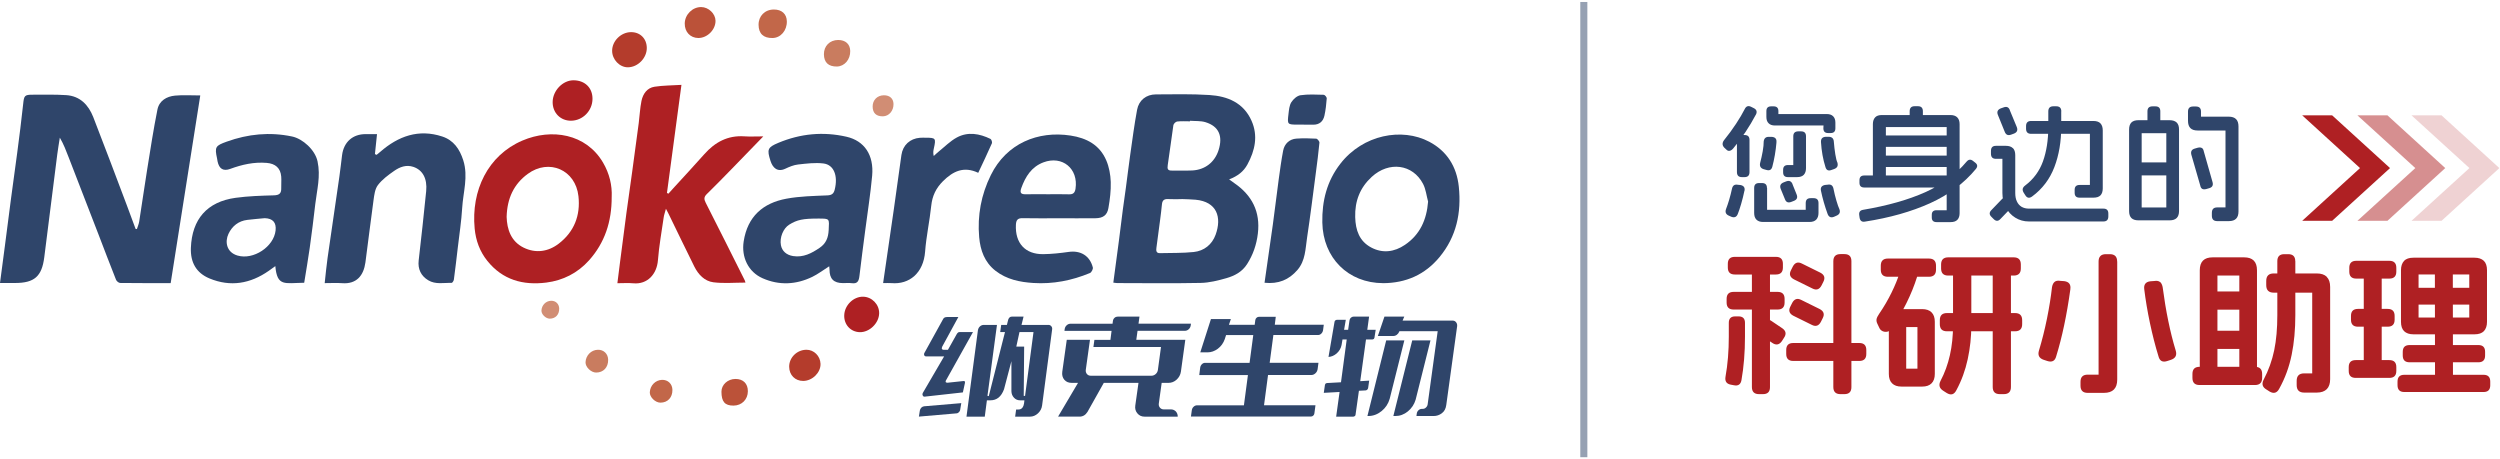<svg width="354" height="65" viewBox="0 0 354 65" fill="none" xmlns="http://www.w3.org/2000/svg">
<path d="M224.27 0.28V64.74" stroke="#96A1B3" stroke-miterlimit="10"/>
<path d="M248.63 16.23C247.73 17.93 246.67 19.53 245.44 21C245.28 21.19 245.12 21.31 244.94 21.35C244.76 21.39 244.6 21.34 244.45 21.18L244.14 20.89C244 20.73 243.92 20.57 243.92 20.39C243.92 20.22 243.98 20.03 244.13 19.84C244.75 19.07 245.32 18.3 245.83 17.52C246.34 16.74 246.75 16.05 247.05 15.45C247.25 15.03 247.56 14.92 247.97 15.13L248.33 15.31C248.74 15.51 248.84 15.82 248.64 16.23H248.63ZM247.01 27.02C246.88 27.66 246.72 28.28 246.54 28.9C246.36 29.52 246.2 29.98 246.07 30.3C245.9 30.73 245.6 30.86 245.17 30.7L244.81 30.54C244.39 30.36 244.25 30.05 244.4 29.62C244.72 28.79 245.01 27.83 245.25 26.72C245.35 26.26 245.62 26.08 246.06 26.16L246.46 26.2C246.93 26.3 247.11 26.57 247.02 27.03L247.01 27.02ZM247.73 19.82V24.36C247.73 24.84 247.5 25.08 247.03 25.08H246.65C246.18 25.08 245.95 24.84 245.95 24.36V19.82C245.95 19.35 246.18 19.12 246.65 19.12H247.03C247.5 19.12 247.73 19.35 247.73 19.82ZM250.22 26.61V29.71H255.69V28.76C255.69 28.29 255.92 28.06 256.39 28.06H256.8C257.27 28.06 257.5 28.29 257.5 28.76V30.15C257.5 30.56 257.39 30.87 257.18 31.1C256.96 31.32 256.65 31.43 256.24 31.43H249.65C249.24 31.43 248.93 31.32 248.71 31.1C248.49 30.88 248.39 30.56 248.39 30.15V26.62C248.39 26.15 248.62 25.92 249.09 25.92H249.5C249.97 25.92 250.2 26.15 250.2 26.62L250.22 26.61ZM251.55 20.15C251.44 21.41 251.24 22.56 250.96 23.61C250.84 24.05 250.56 24.2 250.11 24.06L249.71 23.95C249.29 23.81 249.13 23.51 249.24 23.05C249.38 22.53 249.5 21.99 249.6 21.43C249.7 20.87 249.74 20.4 249.74 20.03C249.8 19.56 250.06 19.35 250.53 19.38H250.91C251.39 19.43 251.6 19.69 251.54 20.15H251.55ZM251.82 15.74V16.15H258.68C259.06 16.15 259.36 16.25 259.57 16.46C259.78 16.67 259.89 16.96 259.89 17.36V18.17C259.89 18.61 259.67 18.84 259.22 18.84H258.86C258.42 18.84 258.19 18.62 258.19 18.17L258.21 17.77H251.33C250.95 17.77 250.65 17.67 250.44 17.46C250.23 17.26 250.12 16.96 250.12 16.56V15.73C250.12 15.29 250.34 15.06 250.79 15.06H251.15C251.59 15.06 251.82 15.28 251.82 15.73V15.74ZM253.82 26.09L254.4 27.53C254.58 27.97 254.45 28.28 254 28.45L253.64 28.59C253.2 28.76 252.89 28.63 252.74 28.19L252.15 26.75C251.98 26.32 252.11 26.01 252.55 25.83L252.91 25.69C253.35 25.52 253.66 25.65 253.83 26.09H253.82ZM255.73 19.3V23.8C255.73 24.21 255.63 24.52 255.42 24.75C255.21 24.97 254.89 25.08 254.47 25.08H253.17C252.71 25.08 252.49 24.85 252.49 24.4V24.04C252.49 23.6 252.72 23.37 253.17 23.37H253.93V19.3C253.93 18.83 254.17 18.6 254.65 18.6H255.03C255.5 18.6 255.73 18.83 255.73 19.3ZM259.62 26.72C259.74 27.32 259.88 27.89 260.04 28.43C260.2 28.97 260.34 29.37 260.46 29.62C260.62 30.05 260.48 30.36 260.05 30.54L259.69 30.7C259.26 30.87 258.96 30.74 258.79 30.3C258.38 29.17 258.07 28.08 257.85 27.02C257.75 26.56 257.94 26.29 258.41 26.19L258.81 26.15C259.25 26.07 259.52 26.25 259.62 26.71V26.72ZM259.67 20.06C259.72 20.7 259.79 21.29 259.88 21.85C259.97 22.41 260.07 22.8 260.18 23.03C260.24 23.26 260.23 23.44 260.16 23.59C260.09 23.73 259.94 23.85 259.73 23.93L259.33 24.07C258.89 24.24 258.6 24.09 258.48 23.64C258.14 22.57 257.93 21.4 257.85 20.11C257.83 19.64 258.05 19.4 258.52 19.37H258.9C259.38 19.36 259.64 19.59 259.67 20.05V20.06Z" fill="#2F456A"/>
<path d="M279.37 22.78L279.69 23.03C280.03 23.29 280.06 23.59 279.78 23.93C278.09 25.97 275.92 27.59 273.29 28.78C270.65 29.97 267.58 30.84 264.08 31.38C263.65 31.46 263.4 31.28 263.32 30.84L263.27 30.48C263.2 30.04 263.38 29.78 263.81 29.71C267.29 29.12 270.22 28.29 272.61 27.22C274.99 26.15 276.94 24.71 278.45 22.91C278.74 22.56 279.04 22.52 279.37 22.78ZM276.56 25.52V25.88C276.56 26.32 276.34 26.55 275.89 26.55H263.97C263.53 26.55 263.3 26.33 263.3 25.88V25.52C263.3 25.08 263.52 24.85 263.97 24.85H275.89C276.33 24.85 276.56 25.07 276.56 25.52ZM277.15 16.63C277.37 16.85 277.48 17.16 277.48 17.58V30.19C277.48 30.6 277.37 30.91 277.16 31.13C276.94 31.35 276.63 31.45 276.21 31.45H274.21C273.77 31.45 273.54 31.23 273.54 30.8V30.42C273.54 29.99 273.76 29.77 274.21 29.77H275.65V17.99H267.04V25.01C267.04 25.48 266.8 25.71 266.32 25.71H265.92C265.44 25.71 265.2 25.48 265.2 25.01V17.57C265.2 17.16 265.31 16.85 265.52 16.62C265.73 16.39 266.05 16.29 266.47 16.29H276.19C276.6 16.29 276.91 16.4 277.14 16.61L277.15 16.63ZM276.53 19.83V20.17C276.53 20.59 276.31 20.8 275.88 20.8H266.8C266.37 20.8 266.15 20.59 266.15 20.17V19.83C266.15 19.4 266.37 19.18 266.8 19.18H275.88C276.31 19.18 276.53 19.4 276.53 19.83ZM276.53 22.68V23.02C276.53 23.44 276.31 23.65 275.88 23.65H266.8C266.37 23.65 266.15 23.44 266.15 23.02V22.68C266.15 22.25 266.37 22.03 266.8 22.03H275.88C276.31 22.03 276.53 22.25 276.53 22.68ZM272.28 15.76V16.43C272.28 16.91 272.05 17.15 271.58 17.15H271.11C270.64 17.15 270.41 16.91 270.41 16.43V15.76C270.41 15.28 270.64 15.04 271.11 15.04H271.58C272.05 15.04 272.28 15.28 272.28 15.76Z" fill="#2F456A"/>
<path d="M284.77 29.44L283.26 31.01C282.95 31.35 282.62 31.35 282.29 31.01L282 30.72C281.66 30.4 281.66 30.07 281.98 29.75L283.49 28.18C283.81 27.84 284.14 27.84 284.46 28.16L284.75 28.45C285.1 28.79 285.1 29.12 284.77 29.44ZM285.03 20.97C285.25 21.19 285.36 21.53 285.36 21.97V27.32C285.36 27.79 285.43 28.19 285.59 28.52C285.74 28.85 285.96 29.1 286.25 29.28C286.54 29.45 286.89 29.54 287.29 29.54H297.84C298.31 29.54 298.54 29.77 298.54 30.24V30.64C298.54 31.12 298.31 31.36 297.84 31.36H287.29C286.58 31.36 285.94 31.18 285.36 30.82C284.78 30.46 284.34 29.97 284.02 29.36C283.7 28.75 283.54 28.07 283.54 27.33V22.49H282.62C282.15 22.49 281.92 22.25 281.92 21.77V21.37C281.92 20.89 282.15 20.65 282.62 20.65H284.04C284.47 20.65 284.8 20.76 285.02 20.98L285.03 20.97ZM284.59 15.61L285.58 18C285.75 18.44 285.61 18.75 285.17 18.92L284.79 19.06C284.34 19.23 284.04 19.1 283.87 18.66L282.9 16.27C282.73 15.84 282.86 15.53 283.3 15.35L283.7 15.21C284.14 15.04 284.44 15.17 284.6 15.61H284.59ZM291.87 15.77V17.97C291.87 20.06 291.55 21.96 290.9 23.66C290.25 25.36 289.2 26.75 287.75 27.82C287.35 28.11 287.03 28.05 286.78 27.64L286.55 27.28C286.43 27.08 286.39 26.89 286.42 26.73C286.46 26.57 286.57 26.41 286.76 26.27C287.94 25.38 288.78 24.24 289.28 22.86C289.78 21.47 290.04 19.84 290.04 17.97V15.77C290.04 15.29 290.28 15.05 290.76 15.05H291.16C291.64 15.05 291.88 15.29 291.88 15.77H291.87ZM297.42 17.47C297.64 17.69 297.75 18.03 297.75 18.47V26.68C297.75 27.11 297.64 27.44 297.43 27.66C297.21 27.88 296.88 27.99 296.42 27.99H294.47C294 27.99 293.77 27.76 293.77 27.29V26.89C293.77 26.42 294 26.19 294.47 26.19H295.93V18.95H287.61C287.13 18.95 286.89 18.71 286.89 18.23V17.85C286.89 17.37 287.13 17.13 287.61 17.13H296.42C296.86 17.13 297.2 17.24 297.42 17.46V17.47Z" fill="#2F456A"/>
<path d="M301.8 17.35C302.02 17.13 302.35 17.02 302.79 17.02H307.22C307.65 17.02 307.98 17.13 308.21 17.34C308.44 17.56 308.55 17.89 308.55 18.33V29.89C308.55 30.32 308.44 30.65 308.22 30.87C308 31.09 307.66 31.2 307.22 31.2H302.79C302.36 31.2 302.03 31.09 301.81 30.88C301.59 30.66 301.48 30.33 301.48 29.89V18.33C301.48 17.9 301.59 17.57 301.8 17.35ZM307.65 23.72V24.12C307.65 24.6 307.41 24.84 306.93 24.84H303.09C302.6 24.84 302.35 24.6 302.35 24.12V23.72C302.35 23.24 302.6 23 303.09 23H306.93C307.41 23 307.65 23.24 307.65 23.72ZM306.75 18.86H303.26V29.38H306.75V18.86ZM305.9 15.76V17.24C305.9 17.71 305.67 17.94 305.2 17.94H304.8C304.32 17.94 304.08 17.71 304.08 17.24V15.76C304.08 15.29 304.32 15.06 304.8 15.06H305.2C305.67 15.06 305.9 15.29 305.9 15.76ZM311.66 15.78V16.52H315.6C316.06 16.52 316.4 16.64 316.63 16.87C316.86 17.1 316.97 17.45 316.97 17.91V29.94C316.97 30.4 316.86 30.74 316.63 30.97C316.4 31.2 316.06 31.31 315.6 31.31H313.96C313.46 31.31 313.2 31.06 313.2 30.55V30.14C313.2 29.62 313.45 29.37 313.96 29.37H315.13V18.48H311.19C310.73 18.48 310.39 18.37 310.16 18.14C309.93 17.91 309.82 17.56 309.82 17.1V15.8C309.82 15.32 310.06 15.08 310.54 15.08H310.94C311.42 15.08 311.66 15.32 311.66 15.8V15.78ZM311.77 20.94C311.91 21.02 312.01 21.18 312.06 21.44L313.3 25.8C313.42 26.26 313.25 26.54 312.78 26.66L312.4 26.77C312.16 26.83 311.97 26.82 311.83 26.74C311.69 26.66 311.6 26.5 311.55 26.25L310.29 21.89C310.18 21.43 310.35 21.15 310.81 21.03L311.19 20.92C311.43 20.86 311.62 20.87 311.77 20.95V20.94Z" fill="#2F456A"/>
<path d="M247.089 45.71V47.67C247.089 49.93 246.919 51.98 246.589 53.84C246.479 54.44 246.119 54.68 245.509 54.55L245.039 54.46C244.469 54.34 244.229 53.98 244.329 53.36C244.649 51.58 244.799 49.68 244.799 47.67V45.71C244.799 45.11 245.099 44.8 245.709 44.8H246.179C246.779 44.8 247.089 45.1 247.089 45.71ZM252.699 42.32V42.84C252.699 43.5 252.369 43.83 251.709 43.83H245.479C244.819 43.83 244.489 43.5 244.489 42.84V42.32C244.489 41.66 244.819 41.33 245.479 41.33H251.709C252.369 41.33 252.699 41.66 252.699 42.32ZM252.459 37.36V37.88C252.459 38.54 252.129 38.87 251.469 38.87H245.649C244.989 38.87 244.659 38.54 244.659 37.88V37.36C244.659 36.7 244.989 36.37 245.649 36.37H251.469C252.129 36.37 252.459 36.7 252.459 37.36ZM250.629 38.61V54.82C250.629 55.48 250.299 55.81 249.639 55.81H249.079C248.399 55.81 248.069 55.47 248.069 54.8V38.61C248.069 37.95 248.409 37.62 249.079 37.62H249.639C250.299 37.62 250.629 37.95 250.629 38.61ZM252.609 47.84L252.309 48.31C251.939 48.84 251.479 48.92 250.949 48.55L249.419 47.52C248.889 47.15 248.809 46.69 249.179 46.16L249.479 45.69C249.849 45.16 250.309 45.08 250.839 45.45L252.369 46.48C252.899 46.85 252.979 47.31 252.609 47.84ZM264.269 49.56V50.12C264.269 50.78 263.939 51.11 263.279 51.11H253.919C253.259 51.11 252.929 50.78 252.929 50.12V49.56C252.929 48.9 253.259 48.57 253.919 48.57H263.279C263.939 48.57 264.269 48.9 264.269 49.56ZM258.099 45.05L257.839 45.57C257.539 46.14 257.109 46.29 256.549 46L253.939 44.71C253.369 44.41 253.219 43.98 253.509 43.42L253.769 42.9C254.069 42.33 254.499 42.18 255.059 42.47L257.669 43.76C258.239 44.06 258.389 44.49 258.099 45.05ZM258.189 39.9L257.929 40.42C257.629 40.99 257.199 41.14 256.639 40.85L254.029 39.56C253.459 39.26 253.309 38.83 253.599 38.27L253.859 37.75C254.159 37.18 254.589 37.03 255.149 37.32L257.759 38.61C258.329 38.91 258.479 39.34 258.189 39.9ZM262.159 36.97V54.82C262.159 55.48 261.829 55.81 261.169 55.81H260.609C259.929 55.81 259.599 55.47 259.599 54.8V36.99C259.599 36.32 259.939 35.98 260.609 35.98H261.169C261.829 35.98 262.159 36.31 262.159 36.97Z" fill="#AF2023"/>
<path d="M271.449 38.31C271.569 38.54 271.569 38.83 271.469 39.17C271.079 40.42 270.569 41.68 269.939 42.95C269.309 44.22 268.579 45.43 267.759 46.58C267.629 46.8 267.449 46.93 267.229 46.97C267.009 47.01 266.799 46.99 266.589 46.9C266.389 46.81 266.239 46.67 266.139 46.48L265.839 45.85C265.719 45.61 265.689 45.39 265.719 45.19C265.759 45 265.869 44.75 266.079 44.45C266.759 43.46 267.339 42.46 267.839 41.44C268.339 40.42 268.729 39.47 269.009 38.56C269.099 38.24 269.229 38.05 269.409 37.97C269.589 37.89 269.869 37.84 270.259 37.83L270.779 37.96C271.109 37.96 271.329 38.08 271.449 38.31ZM274.139 37.62V38.18C274.139 38.86 273.799 39.19 273.129 39.19H267.329C266.649 39.19 266.319 38.85 266.319 38.18V37.62C266.319 36.95 266.659 36.61 267.329 36.61H273.129C273.809 36.61 274.139 36.95 274.139 37.62ZM267.919 44.23C268.229 43.92 268.669 43.77 269.249 43.77H272.179C272.749 43.77 273.199 43.92 273.509 44.23C273.819 44.54 273.969 44.98 273.969 45.56V52.95C273.969 53.52 273.819 53.97 273.509 54.28C273.199 54.59 272.759 54.74 272.179 54.74H269.249C268.669 54.74 268.229 54.59 267.919 54.28C267.609 53.97 267.459 53.53 267.459 52.95V45.56C267.459 44.99 267.609 44.54 267.919 44.23ZM271.509 46.31H269.919V52.2H271.509V46.31ZM279.139 38.74V46.05C279.139 47.69 278.969 49.29 278.629 50.86C278.289 52.43 277.759 53.89 277.019 55.26C276.699 55.88 276.249 56.01 275.659 55.65L275.189 55.35C274.619 55 274.479 54.53 274.779 53.93C275.959 51.7 276.549 49.08 276.549 46.06V38.75C276.549 38.08 276.889 37.74 277.559 37.74H278.119C278.799 37.74 279.129 38.08 279.129 38.75L279.139 38.74ZM286.339 45.34V45.9C286.339 46.57 285.999 46.91 285.329 46.91H275.689C275.009 46.91 274.679 46.57 274.679 45.9V45.34C274.679 44.66 275.019 44.33 275.689 44.33H285.329C285.999 44.33 286.339 44.67 286.339 45.34ZM286.149 37.45V38.01C286.149 38.69 285.809 39.02 285.139 39.02H275.869C275.189 39.02 274.859 38.68 274.859 38.01V37.45C274.859 36.78 275.199 36.44 275.869 36.44H285.139C285.819 36.44 286.149 36.78 286.149 37.45ZM284.749 38.74V54.8C284.749 55.47 284.409 55.81 283.739 55.81H283.179C282.499 55.81 282.169 55.47 282.169 54.8V38.74C282.169 38.07 282.509 37.73 283.179 37.73H283.739C284.419 37.73 284.749 38.07 284.749 38.74Z" fill="#AF2023"/>
<path d="M293.159 40.99C292.659 44.61 291.989 47.77 291.159 50.45C290.989 51.11 290.569 51.33 289.909 51.12L289.389 50.95C288.739 50.73 288.519 50.3 288.719 49.63C289.149 48.21 289.529 46.71 289.849 45.13C290.169 43.55 290.409 42.06 290.569 40.63C290.639 40.28 290.769 40.04 290.949 39.9C291.129 39.76 291.389 39.71 291.739 39.77L292.299 39.81C292.969 39.9 293.259 40.28 293.159 40.97V40.99ZM299.799 37.02V53.75C299.799 55 299.169 55.63 297.919 55.63H295.609C294.939 55.63 294.599 55.29 294.599 54.62V54.06C294.599 53.39 294.939 53.05 295.609 53.05H297.159V37.03C297.159 36.34 297.509 35.99 298.189 35.99H298.749C299.439 35.99 299.789 36.34 299.789 37.03L299.799 37.02ZM305.849 39.91C306.029 40.05 306.159 40.3 306.229 40.64C306.679 44.05 307.289 47.04 308.079 49.63C308.279 50.29 308.059 50.73 307.409 50.95L306.889 51.12C306.229 51.34 305.809 51.12 305.639 50.45C305.179 48.96 304.779 47.38 304.429 45.73C304.079 44.08 303.819 42.5 303.629 40.99C303.529 40.3 303.819 39.91 304.489 39.83L305.049 39.79C305.399 39.73 305.659 39.78 305.839 39.92L305.849 39.91Z" fill="#AF2023"/>
<path d="M320.319 52.95V53.51C320.319 54.18 319.979 54.52 319.309 54.52H311.459C310.779 54.52 310.449 54.18 310.449 53.51V52.95C310.449 52.27 310.789 51.94 311.459 51.94H319.309C319.979 51.94 320.319 52.28 320.319 52.95ZM319.589 38.27V52.24C319.589 52.9 319.259 53.23 318.599 53.23H318.079C317.419 53.23 317.089 52.9 317.089 52.24V39.02H313.989V52.24C313.989 52.9 313.659 53.23 312.999 53.23H312.479C311.819 53.23 311.489 52.9 311.489 52.24V38.27C311.489 37.05 312.099 36.44 313.319 36.44H317.759C318.979 36.44 319.589 37.05 319.589 38.27ZM318.339 42.28V42.84C318.339 43.52 317.999 43.85 317.329 43.85H313.769C313.089 43.85 312.759 43.51 312.759 42.84V42.28C312.759 41.61 313.099 41.27 313.769 41.27H317.329C318.009 41.27 318.339 41.61 318.339 42.28ZM318.339 47.84V48.4C318.339 49.08 317.999 49.41 317.329 49.41H313.769C313.089 49.41 312.759 49.07 312.759 48.4V47.84C312.759 47.16 313.099 46.83 313.769 46.83H317.329C318.009 46.83 318.339 47.17 318.339 47.84ZM325.019 36.97V44.62C325.019 46.66 324.849 48.53 324.499 50.24C324.149 51.95 323.569 53.55 322.729 55.06C322.409 55.65 321.969 55.78 321.389 55.45L320.919 55.15C320.359 54.82 320.229 54.36 320.529 53.77C321.229 52.43 321.729 51.04 322.029 49.59C322.329 48.14 322.469 46.49 322.469 44.63V36.98C322.469 36.32 322.799 35.99 323.459 35.99H324.019C324.679 35.99 325.009 36.32 325.009 36.98L325.019 36.97ZM329.469 39.21C329.789 39.53 329.949 40 329.949 40.63V53.69C329.949 54.31 329.789 54.78 329.479 55.1C329.159 55.42 328.689 55.59 328.059 55.59H326.269C325.569 55.59 325.209 55.24 325.209 54.53V53.93C325.209 53.23 325.559 52.87 326.269 52.87H327.409V41.44H321.959C321.259 41.44 320.899 41.09 320.899 40.38V39.78C320.899 39.08 321.249 38.72 321.959 38.72H328.059C328.679 38.72 329.149 38.88 329.469 39.19V39.21Z" fill="#AF2023"/>
<path d="M339.319 51.98V52.52C339.319 53.18 338.989 53.51 338.329 53.51H333.569C332.909 53.51 332.579 53.18 332.579 52.52V51.98C332.579 51.32 332.909 50.99 333.569 50.99H338.329C338.989 50.99 339.319 51.32 339.319 51.98ZM339.319 37.92V38.46C339.319 39.12 338.989 39.45 338.329 39.45H333.649C332.989 39.45 332.659 39.12 332.659 38.46V37.92C332.659 37.26 332.989 36.93 333.649 36.93H338.329C338.989 36.93 339.319 37.26 339.319 37.92ZM339.079 44.73V45.27C339.079 45.93 338.749 46.26 338.089 46.26H333.889C333.229 46.26 332.899 45.93 332.899 45.27V44.73C332.899 44.07 333.229 43.74 333.889 43.74H338.089C338.749 43.74 339.079 44.07 339.079 44.73ZM337.249 39.19V51.26C337.249 51.92 336.919 52.25 336.259 52.25H335.699C335.039 52.25 334.709 51.92 334.709 51.26V39.19C334.709 38.53 335.039 38.2 335.699 38.2H336.259C336.919 38.2 337.249 38.53 337.249 39.19ZM352.619 54.02V54.56C352.619 55.19 352.299 55.51 351.669 55.51H340.459C339.809 55.51 339.489 55.19 339.489 54.54V54.04C339.489 53.39 339.809 53.07 340.459 53.07H351.669C352.299 53.07 352.619 53.39 352.619 54.02ZM340.409 36.94C340.699 36.64 341.149 36.49 341.739 36.49H350.389C350.959 36.49 351.399 36.64 351.709 36.93C352.009 37.22 352.159 37.67 352.159 38.26V45.57C352.159 46.14 352.009 46.58 351.719 46.89C351.429 47.19 350.979 47.34 350.389 47.34H341.739C341.169 47.34 340.729 47.19 340.429 46.9C340.129 46.61 339.979 46.16 339.979 45.57V38.26C339.979 37.69 340.129 37.25 340.419 36.94H340.409ZM351.889 49.81V50.35C351.889 50.98 351.569 51.3 350.939 51.3H341.199C340.549 51.3 340.229 50.98 340.229 50.33V49.83C340.229 49.18 340.549 48.86 341.199 48.86H350.939C351.569 48.86 351.889 49.18 351.889 49.81ZM350.899 41.68V42.2C350.899 42.82 350.589 43.13 349.969 43.13H342.139C341.519 43.13 341.209 42.82 341.209 42.2V41.68C341.209 41.06 341.519 40.75 342.139 40.75H349.969C350.589 40.75 350.899 41.06 350.899 41.68ZM349.649 38.86H342.469V44.96H349.649V38.86ZM347.319 38.67L347.339 53.31C347.339 53.97 347.009 54.3 346.349 54.3H345.789C345.129 54.3 344.799 53.97 344.799 53.31L344.779 38.67C344.779 38.01 345.109 37.68 345.769 37.68H346.329C346.989 37.68 347.319 38.01 347.319 38.67Z" fill="#AF2023"/>
<path d="M330.228 31.27H325.988L334.178 23.8L325.988 16.33H330.228L338.428 23.8L330.228 31.27Z" fill="#AF2023"/>
<path opacity="0.5" d="M338.058 31.27H333.808L342.008 23.8L333.808 16.33H338.058L346.248 23.8L338.058 31.27Z" fill="#AF2023"/>
<path opacity="0.2" d="M345.718 31.27H341.468L349.668 23.8L341.468 16.33H345.718L353.908 23.8L345.718 31.27Z" fill="#AF2023"/>
<path d="M19.383 32.435C19.322 32.429 19.263 32.424 19.202 32.417C18.784 31.29 18.374 30.163 17.949 29.039C16.373 24.883 14.822 20.718 13.204 16.579C12.528 14.854 11.335 13.6 9.38 13.471C7.788 13.367 6.185 13.41 4.59 13.41C3.473 13.41 3.403 13.559 3.282 14.713C3.039 17.024 2.737 19.328 2.438 21.631C2.159 23.797 1.846 25.955 1.56 28.121C1.263 30.367 0.979 32.617 0.687 34.864C0.466 36.557 0.241 38.251 0 40.072C0.765 40.072 1.443 40.072 2.12 40.072C4.866 40.074 5.924 39.149 6.269 36.428C6.883 31.574 7.489 26.717 8.108 21.863C8.209 21.071 8.351 20.282 8.472 19.493C9.017 20.425 9.371 21.366 9.733 22.305C11.137 25.939 12.544 29.572 13.949 33.204C14.773 35.34 15.581 37.485 16.429 39.612C16.51 39.816 16.812 40.065 17.015 40.068C19.378 40.099 21.741 40.088 24.168 40.088C25.568 31.206 26.959 22.391 28.359 13.514C27.092 13.514 25.935 13.432 24.794 13.537C23.59 13.648 22.545 14.267 22.293 15.512C21.726 18.325 21.296 21.166 20.839 24.001C20.445 26.454 20.098 28.916 19.711 31.37C19.655 31.733 19.497 32.077 19.387 32.431L19.383 32.435Z" fill="#2F456A"/>
<path d="M108.079 19.314C107.008 19.314 106.193 19.359 105.387 19.305C103.049 19.148 101.241 20.128 99.726 21.839C98.297 23.454 96.825 25.027 95.373 26.619C95.13 26.884 94.891 27.157 94.65 27.424C94.581 27.392 94.511 27.361 94.441 27.326C95.116 22.288 95.789 17.253 96.492 12.017C95.128 12.103 93.894 12.094 92.688 12.28C91.623 12.443 91.04 13.291 90.833 14.291C90.621 15.316 90.583 16.377 90.446 17.418C90.144 19.717 89.834 22.016 89.518 24.315C89.253 26.259 88.965 28.2 88.704 30.145C88.384 32.528 88.082 34.913 87.774 37.298C87.655 38.215 87.542 39.133 87.421 40.103C88.206 40.103 88.951 40.047 89.685 40.115C91.679 40.298 93.01 38.813 93.163 36.856C93.322 34.82 93.689 32.8 93.98 30.775C94.027 30.442 94.148 30.118 94.297 29.56C94.491 29.932 94.565 30.066 94.632 30.202C95.857 32.712 97.068 35.228 98.308 37.729C98.875 38.872 99.764 39.813 101.018 39.972C102.493 40.158 104.007 40.015 105.556 40.015C105.516 39.883 105.5 39.777 105.453 39.686C103.616 36.024 101.788 32.358 99.929 28.71C99.672 28.209 99.665 27.887 100.084 27.479C101.273 26.324 102.427 25.132 103.587 23.946C105.029 22.468 106.463 20.982 108.082 19.314H108.079Z" fill="#AE2023"/>
<path d="M45.975 40.09C46.873 40.09 47.667 40.04 48.455 40.099C50.479 40.253 51.489 39.029 51.744 37.158C52.14 34.229 52.48 31.29 52.889 28.363C52.993 27.622 53.087 26.765 53.511 26.209C54.114 25.416 54.971 24.785 55.804 24.205C56.601 23.647 57.513 23.287 58.532 23.629C59.84 24.069 60.522 25.273 60.347 27.066C60.025 30.343 59.656 33.617 59.284 36.889C59.147 38.093 59.611 39.068 60.635 39.684C61.688 40.319 62.836 40.02 63.948 40.058C64.054 40.063 64.248 39.764 64.27 39.587C64.475 38.054 64.655 36.519 64.833 34.984C65.049 33.141 65.335 31.302 65.445 29.454C65.578 27.216 66.327 25.008 65.603 22.715C65.089 21.089 64.216 19.851 62.62 19.328C59.278 18.23 56.403 19.269 53.844 21.5C53.675 21.647 53.497 21.783 53.326 21.926C53.247 21.89 53.169 21.856 53.09 21.82C53.184 20.91 53.279 20.001 53.385 18.992C52.84 18.992 52.325 18.997 51.809 18.992C49.959 18.974 48.68 20.096 48.439 21.958C48.309 22.971 48.203 23.987 48.057 24.998C47.501 28.855 46.927 32.71 46.378 36.569C46.218 37.687 46.119 38.816 45.977 40.088L45.975 40.09Z" fill="#2F456A"/>
<path d="M125.047 40.086C125.54 40.086 125.891 40.061 126.24 40.09C128.743 40.306 130.768 38.678 130.996 35.626C131.158 33.449 131.64 31.299 131.865 29.125C132.009 27.733 132.542 26.638 133.521 25.66C134.946 24.239 136.483 23.502 138.518 24.472C139.187 23.046 139.842 21.679 140.454 20.291C140.522 20.137 140.391 19.738 140.249 19.668C138.698 18.915 137.06 18.62 135.491 19.466C134.541 19.98 133.749 20.797 132.893 21.484C132.657 21.674 132.441 21.887 132.216 22.091C132.105 21.652 132.162 21.334 132.232 21.019C132.553 19.572 132.502 19.504 131.075 19.5C130.8 19.5 130.523 19.488 130.248 19.511C128.851 19.625 127.842 20.552 127.64 21.953C127.268 24.52 126.931 27.089 126.564 29.655C126.075 33.075 125.571 36.494 125.049 40.086H125.047Z" fill="#2F456A"/>
<path d="M179.059 40.038C181.029 40.244 182.517 39.621 183.723 38.219C184.853 36.904 184.842 35.247 185.078 33.68C185.54 30.619 185.918 27.547 186.323 24.477C186.51 23.055 186.699 21.631 186.832 20.203C186.85 20.019 186.546 19.645 186.375 19.634C185.443 19.579 184.502 19.563 183.57 19.627C182.602 19.695 181.88 20.345 181.693 21.332C181.441 22.658 181.256 23.998 181.074 25.336C180.781 27.499 180.527 29.667 180.23 31.83C179.858 34.532 179.46 37.233 179.059 40.038Z" fill="#2F456A"/>
<path d="M83.898 14.001C83.909 12.441 82.829 11.38 81.219 11.369C79.686 11.357 78.264 12.838 78.255 14.455C78.246 15.969 79.358 17.101 80.848 17.094C82.511 17.087 83.887 15.693 83.898 13.999V14.001Z" fill="#AE2023"/>
<path d="M184.617 17.65V17.657C185.058 17.657 185.497 17.652 185.938 17.657C186.816 17.668 187.358 17.199 187.538 16.382C187.716 15.577 187.806 14.748 187.867 13.922C187.878 13.759 187.595 13.426 187.442 13.421C186.343 13.392 185.229 13.326 184.151 13.485C183.669 13.555 183.127 14.036 182.85 14.48C182.564 14.943 182.517 15.58 182.449 16.149C182.271 17.639 182.289 17.641 183.793 17.648C184.067 17.648 184.344 17.648 184.619 17.648L184.617 17.65Z" fill="#2F456A"/>
<path d="M124.488 44.366C124.513 43.114 123.471 42.035 122.217 42.013C120.849 41.988 119.59 43.221 119.543 44.638C119.498 45.969 120.444 47.001 121.74 47.035C123.115 47.069 124.461 45.765 124.488 44.368V44.366Z" fill="#AE2023"/>
<path d="M91.587 6.786C91.576 5.46 90.639 4.532 89.329 4.551C87.916 4.571 86.673 5.813 86.678 7.197C86.682 8.435 87.736 9.537 88.908 9.53C90.322 9.523 91.598 8.212 91.587 6.784V6.786Z" fill="#B43C2C"/>
<path d="M114.17 49.525C112.831 49.543 111.728 50.645 111.746 51.946C111.762 53.112 112.592 53.944 113.731 53.941C115.028 53.937 116.223 52.76 116.187 51.52C116.153 50.407 115.248 49.511 114.172 49.525H114.17Z" fill="#B43C2C"/>
<path d="M96.96 3.326C96.94 4.51 97.741 5.369 98.873 5.381C100.152 5.394 101.338 4.204 101.318 2.932C101.3 1.932 100.329 1.007 99.29 1C98.049 0.991 96.98 2.059 96.958 3.326H96.96Z" fill="#BB5239"/>
<path d="M107.413 3.519C107.424 4.766 108.104 5.406 109.394 5.383C110.551 5.363 111.444 4.317 111.417 3.016C111.395 1.973 110.697 1.343 109.576 1.347C108.307 1.354 107.402 2.261 107.413 3.519Z" fill="#C26749"/>
<path d="M103.872 57.433C105.038 57.426 105.898 56.562 105.898 55.395C105.898 54.309 105.23 53.653 104.133 53.66C103.042 53.667 102.155 54.477 102.157 55.463C102.162 56.889 102.641 57.44 103.872 57.433Z" fill="#BB5239"/>
<path d="M95.215 55.209C95.204 54.361 94.581 53.762 93.743 53.787C92.809 53.817 92.055 54.583 92.012 55.547C91.983 56.229 92.791 57.018 93.516 57.016C94.545 57.014 95.229 56.284 95.215 55.207V55.209Z" fill="#C26749"/>
<path d="M174.044 25.402C174.377 25.642 174.566 25.785 174.762 25.919C177.279 27.642 178.49 29.975 178.112 33.082C177.923 34.646 177.434 36.075 176.581 37.406C175.874 38.51 174.807 39.059 173.648 39.39C172.469 39.727 171.235 40.036 170.022 40.061C166.085 40.142 162.148 40.09 158.209 40.084C158.027 40.084 157.842 40.043 157.646 40.02C157.917 38.007 158.182 36.045 158.439 34.079C158.632 32.599 158.808 31.118 158.999 29.638C159.132 28.624 159.287 27.615 159.422 26.602C159.632 25.039 159.816 23.477 160.039 21.917C160.343 19.788 160.618 17.654 161.012 15.543C161.264 14.192 162.31 13.374 163.661 13.367C166.193 13.353 168.734 13.292 171.258 13.455C173.812 13.618 176.079 14.537 177.216 17.097C178.168 19.239 177.711 21.309 176.631 23.296C176.088 24.291 175.262 24.933 174.044 25.402ZM167.303 28.182V28.198C166.668 28.198 166.033 28.227 165.401 28.189C164.847 28.155 164.584 28.37 164.532 28.923C164.462 29.667 164.365 30.409 164.271 31.15C164.1 32.47 163.92 33.787 163.746 35.106C163.695 35.496 163.715 35.859 164.248 35.846C165.844 35.805 167.449 35.85 169.031 35.685C170.506 35.531 171.627 34.626 172.131 33.238C173.025 30.78 172.336 28.561 169.284 28.279C168.626 28.218 167.965 28.216 167.303 28.186V28.182ZM168.5 17.101V17.18C167.893 17.18 167.283 17.135 166.684 17.206C166.481 17.228 166.182 17.525 166.15 17.729C165.86 19.611 165.646 21.504 165.351 23.384C165.266 23.937 165.363 24.164 165.934 24.153C166.898 24.135 167.861 24.184 168.822 24.137C170.643 24.046 172.014 22.96 172.556 21.241C173.182 19.255 172.581 17.886 170.706 17.305C170.015 17.092 169.239 17.16 168.5 17.101Z" fill="#2F456A"/>
<path d="M43.075 40.038C40.309 40.074 39.245 40.62 38.986 37.682C38.635 37.933 38.344 38.149 38.049 38.355C35.44 40.174 32.638 40.661 29.671 39.43C27.785 38.648 26.952 37.151 27.029 35.097C27.184 31.029 29.325 28.569 33.358 28.011C35.152 27.764 36.975 27.71 38.788 27.66C39.546 27.639 39.845 27.381 39.823 26.646C39.807 26.098 39.866 25.544 39.821 24.998C39.722 23.794 38.988 23.166 37.768 23.066C35.967 22.916 34.272 23.3 32.597 23.916C31.609 24.279 31.029 23.901 30.808 22.86C30.779 22.724 30.768 22.585 30.738 22.449C30.378 20.799 30.511 20.633 32.098 20.059C35.123 18.967 38.191 18.665 41.349 19.325C42.866 19.642 44.613 21.216 44.964 22.848C45.423 24.977 44.876 26.893 44.644 28.895C44.406 30.959 44.149 33.02 43.861 35.077C43.632 36.718 43.343 38.353 43.075 40.038ZM37.486 30.893C36.665 30.973 35.843 31.036 35.024 31.136C33.766 31.288 32.865 32.02 32.348 33.122C31.83 34.226 32.053 35.718 33.629 36.185C35.868 36.847 38.774 34.954 39.024 32.632C39.145 31.509 38.633 30.929 37.486 30.893Z" fill="#2F456A"/>
<path d="M117.418 37.705C116.549 38.254 115.825 38.814 115.019 39.204C112.716 40.317 110.337 40.439 107.98 39.399C105.943 38.498 104.962 36.397 105.304 34.186C105.849 30.651 108.039 28.753 111.345 28.137C113.252 27.781 115.226 27.751 117.173 27.665C117.805 27.635 118.06 27.397 118.197 26.846C118.683 24.912 118.091 23.334 116.61 23.148C115.431 23.001 114.2 23.16 113.004 23.293C112.39 23.361 111.778 23.618 111.21 23.885C110.078 24.42 109.41 23.756 109.099 22.776C108.579 21.142 108.689 20.863 110.231 20.219C113.349 18.917 116.556 18.609 119.856 19.36C122.384 19.935 123.766 21.931 123.496 24.892C123.262 27.452 122.857 29.998 122.526 32.549C122.247 34.714 121.949 36.877 121.7 39.045C121.619 39.746 121.454 40.219 120.61 40.099C120.205 40.04 119.784 40.09 119.372 40.088C118.053 40.086 117.459 39.485 117.461 38.17C117.461 38.041 117.436 37.909 117.418 37.707V37.705ZM115.89 30.948C113.7 30.944 112.867 31.118 111.753 31.81C110.9 32.34 110.373 33.644 110.578 34.721C110.735 35.551 111.359 36.113 112.313 36.261C113.754 36.483 114.931 35.864 116.07 35.084C116.97 34.467 117.288 33.658 117.342 32.558C117.423 30.946 117.522 30.95 115.89 30.948Z" fill="#2F456A"/>
<path d="M149.919 30.907C148.211 30.907 146.502 30.93 144.796 30.894C144.107 30.88 143.887 31.157 143.853 31.816C143.72 34.419 145.156 36.02 147.731 35.988C148.931 35.973 150.133 35.841 151.324 35.671C153.01 35.433 154.32 36.208 154.745 37.873C154.801 38.095 154.556 38.571 154.34 38.659C151.774 39.725 149.095 40.251 146.313 40.07C144.4 39.945 142.543 39.569 140.972 38.349C139.423 37.147 138.815 35.451 138.651 33.583C138.383 30.51 138.932 27.574 140.299 24.801C142.511 20.305 146.977 18.484 151.601 19.196C153.874 19.545 155.713 20.525 156.647 22.706C157.05 23.647 157.248 24.733 157.282 25.76C157.322 26.991 157.165 28.245 156.951 29.465C156.773 30.485 156.177 30.889 155.125 30.903C153.39 30.923 151.655 30.907 149.919 30.907ZM148.314 27.502V27.506C149.334 27.506 150.354 27.481 151.371 27.515C151.961 27.536 152.206 27.293 152.294 26.722C152.724 23.885 150.421 21.983 147.754 22.987C146.057 23.627 145.21 24.994 144.62 26.619C144.362 27.331 144.587 27.522 145.257 27.508C146.275 27.488 147.295 27.504 148.314 27.504V27.502Z" fill="#2F456A"/>
<path d="M86.615 27.894C86.628 31.388 85.631 34.388 83.396 36.877C81.793 38.661 79.72 39.716 77.35 40.013C74.068 40.423 71.171 39.643 68.999 36.931C67.928 35.594 67.374 34.052 67.212 32.36C66.699 26.985 69.078 21.998 73.969 19.906C78.097 18.139 82.991 18.924 85.395 23.03C86.297 24.57 86.694 26.252 86.617 27.894H86.615ZM71.739 30.712C71.793 32.456 72.344 34.174 74.136 35.059C75.833 35.895 77.602 35.666 79.117 34.503C81.307 32.821 82.21 30.499 81.908 27.778C81.498 24.048 77.748 22.411 74.728 24.624C72.754 26.068 71.808 28.093 71.739 30.712Z" fill="#AE2023"/>
<path d="M195.858 40.095C190.888 40.081 187.336 36.517 187.241 31.51C187.183 28.44 187.894 25.633 189.794 23.187C193.001 19.053 198.523 18.038 202.374 20.067C204.891 21.393 206.273 23.595 206.568 26.44C206.948 30.114 206.237 33.508 203.833 36.408C201.762 38.907 199.068 40.077 195.86 40.097L195.858 40.095ZM202.219 28.551C201.989 27.71 201.899 26.794 201.505 26.039C200.047 23.237 196.684 22.794 194.233 25.048C192.58 26.57 191.833 28.458 191.896 30.751C191.948 32.619 192.493 34.159 194.165 35.047C195.786 35.909 197.442 35.685 198.935 34.673C201.06 33.236 202.012 31.141 202.217 28.549L202.219 28.551Z" fill="#2F456A"/>
<path d="M116.666 7.684C116.655 6.512 117.497 5.668 118.679 5.662C119.721 5.657 120.371 6.244 120.392 7.215C120.419 8.426 119.586 9.398 118.51 9.419C117.308 9.439 116.678 8.845 116.666 7.684Z" fill="#C97C5F"/>
<path d="M123.566 15.094C123.557 14.165 124.225 13.496 125.161 13.491C125.987 13.487 126.503 13.954 126.521 14.722C126.541 15.684 125.882 16.455 125.029 16.471C124.076 16.486 123.575 16.015 123.566 15.094Z" fill="#D18D74"/>
<path d="M86.115 50.946C86.131 52.023 85.444 52.751 84.416 52.755C83.691 52.758 82.88 51.969 82.912 51.286C82.955 50.323 83.707 49.556 84.643 49.527C85.483 49.5 86.104 50.1 86.115 50.948V50.946Z" fill="#C97C5F"/>
<path d="M79.182 43.704C79.194 44.548 78.656 45.121 77.85 45.123C77.28 45.123 76.645 44.505 76.67 43.969C76.704 43.212 77.294 42.611 78.028 42.589C78.687 42.568 79.173 43.038 79.184 43.704H79.182Z" fill="#D18D74"/>
<path d="M130.246 58.152L130.116 58.991L135.495 58.528C135.599 58.512 135.689 58.463 135.765 58.376C135.878 58.279 135.936 58.179 135.955 58.061L136.117 57.084L130.843 57.531C130.705 57.549 130.573 57.617 130.449 57.733C130.341 57.85 130.275 57.989 130.246 58.152Z" fill="#2F456A"/>
<path d="M136.441 53.953L134.152 54.196L133.944 54.15L133.897 54.039C133.897 53.969 133.926 53.887 133.987 53.79L134.005 53.767L137.773 47.024H135.849C135.72 47.024 135.603 47.11 135.489 47.285L134.226 49.536H133.627C133.512 49.536 133.433 49.5 133.388 49.429C133.337 49.346 133.348 49.232 133.42 49.078L135.702 44.89H134.125C133.836 44.89 133.652 44.979 133.557 45.158L130.897 49.971C130.831 50.094 130.827 50.209 130.883 50.325C130.915 50.386 130.982 50.47 131.176 50.47H133.686L130.669 55.64C130.606 55.776 130.604 55.901 130.669 56.016C130.726 56.13 130.807 56.173 130.928 56.166L136.344 55.565L136.632 54.245C136.646 54.157 136.646 54.078 136.628 54.014C136.578 53.971 136.515 53.951 136.438 53.951" fill="#2F456A"/>
<path d="M146.329 47.126L145.149 56.064L144.96 56.05L145.021 49.08H143.909L144.359 47.017H146.342L146.329 47.126ZM148.456 46.006H144.647L144.936 44.834H143.274C143.043 44.834 142.878 44.963 142.772 45.23L142.577 46.006H141.769L141.629 47.017H142.307L142.277 47.135L140.011 56.089L139.824 56.053L141.17 46.006H139.313C139.104 46.006 138.923 46.076 138.764 46.217C138.606 46.357 138.507 46.548 138.471 46.777L136.853 59H139.443L139.745 56.685H140.236C141.147 56.685 141.782 56.173 142.171 55.116L143.216 51.144V55.395C143.225 55.762 143.349 56.073 143.583 56.318C143.817 56.565 144.096 56.685 144.436 56.685H145.057L144.999 57.157C144.967 57.388 144.888 57.581 144.769 57.737C144.627 57.905 144.44 57.987 144.211 57.987H143.884L143.745 58.998H145.843C146.259 58.998 146.64 58.842 146.973 58.535C147.306 58.227 147.506 57.848 147.562 57.406L148.983 46.641C149.01 46.464 148.969 46.316 148.861 46.192C148.753 46.065 148.62 46.004 148.456 46.004" fill="#2F456A"/>
<path d="M161.349 44.833H158.27C158.099 44.833 157.957 44.885 157.833 44.992C157.698 45.11 157.619 45.25 157.592 45.423L157.536 45.838H151.619C151.398 45.838 151.216 45.903 151.063 46.042C150.898 46.182 150.797 46.361 150.761 46.579L150.729 46.849H157.397L157.237 48.121H154.968L154.828 49.132H164.397L163.958 52.377C163.924 52.613 163.818 52.812 163.641 52.969C163.463 53.125 163.258 53.204 163.033 53.204H154.464C154.223 53.204 154.036 53.12 153.905 52.955C153.77 52.794 153.716 52.59 153.75 52.35L154.34 48.119H151.054L150.417 52.649C150.36 53.102 150.455 53.472 150.711 53.776C150.966 54.071 151.306 54.213 151.742 54.213H152.649L149.822 58.995H152.859C153.331 58.995 153.703 58.775 153.989 58.324L156.296 54.216H161.207L161.194 54.325L160.755 57.431C160.696 57.862 160.793 58.222 161.05 58.528C161.306 58.843 161.644 58.998 162.081 58.998H166.767C166.774 58.714 166.686 58.471 166.499 58.258C166.299 58.068 166.074 57.97 165.815 57.97H164.786C164.568 57.97 164.386 57.889 164.246 57.723C164.107 57.56 164.055 57.361 164.089 57.129L164.494 54.216H165.437C165.88 54.216 166.261 54.068 166.598 53.767C166.943 53.458 167.15 53.073 167.217 52.622L167.839 48.116H160.899L161.077 46.844H167.764C167.974 46.844 168.156 46.772 168.32 46.624C168.476 46.488 168.57 46.307 168.606 46.087L168.638 45.833H161.214L161.349 44.829V44.833Z" fill="#2F456A"/>
<path d="M180.648 44.863H178.247C178.13 44.863 178.024 44.906 177.925 44.997C177.826 45.087 177.767 45.196 177.751 45.328L177.664 45.99H174.017L174.29 45.183H171.469L169.959 49.894H170.976C171.496 49.894 171.991 49.722 172.448 49.38C172.903 49.037 173.232 48.581 173.427 48.024L173.614 47.443H177.463L176.939 51.379H170.63C170.472 51.379 170.332 51.438 170.202 51.559C170.071 51.681 169.986 51.835 169.952 52.017L169.815 53.105H176.707L176.138 57.393H169.511C169.322 57.393 169.16 57.458 169.016 57.594C168.869 57.73 168.786 57.896 168.759 58.1L168.638 58.98H185.639C185.756 58.98 185.859 58.939 185.954 58.853C186.048 58.767 186.102 58.66 186.118 58.531L186.271 57.39H178.985L179.554 53.103H185.668C185.888 53.103 186.08 53.026 186.255 52.867C186.431 52.708 186.534 52.518 186.573 52.284L186.694 51.375H179.786L180.311 47.439H186.636C186.805 47.439 186.951 47.377 187.084 47.251C187.221 47.123 187.307 46.962 187.343 46.77L187.448 45.985H180.511L180.648 44.858V44.863Z" fill="#2F456A"/>
<path d="M193.627 58.907H193.762C194.433 58.907 195.061 58.674 195.63 58.213C196.2 57.751 196.589 57.159 196.785 56.452L198.856 48.198H196.285L193.627 58.909V58.907Z" fill="#2F456A"/>
<path d="M192.61 53.975L192.625 53.86L193.425 48.067H194.352L194.532 47.999L194.62 47.831L194.798 46.704H193.607L193.863 44.831H191.676C191.536 44.831 191.41 44.881 191.291 44.983C191.174 45.085 191.106 45.212 191.088 45.371L190.894 46.704H190.323L190.564 45.287H189.272L189.085 45.362C189.024 45.414 188.988 45.48 188.972 45.559L188.115 50.543C188.529 50.518 188.911 50.354 189.256 50.06C189.629 49.735 189.868 49.332 189.965 48.858L190.098 48.064H190.694L190.681 48.173L189.884 54.13L187.869 54.241L187.694 54.322L187.613 54.49L187.448 55.626L189.684 55.504L189.2 58.998H191.644L191.842 58.921C191.901 58.871 191.934 58.809 191.943 58.735L192.423 55.334L193.361 55.284C193.458 55.277 193.537 55.241 193.602 55.175C193.67 55.107 193.713 55.03 193.728 54.937L193.877 53.898L192.607 53.975H192.61Z" fill="#2F456A"/>
<path d="M206.174 45.62C206.05 45.471 205.892 45.396 205.687 45.396H198.606L198.847 44.831H196.038L195.104 47.579H197.269C197.458 47.579 197.634 47.523 197.787 47.409C197.944 47.293 198.057 47.144 198.133 46.956L198.158 46.897H203.576L202.156 57.252C202.133 57.426 202.052 57.578 201.915 57.705C201.789 57.832 201.629 57.898 201.442 57.898H201.336C201.156 57.898 201.003 57.959 200.864 58.086C200.724 58.213 200.641 58.37 200.614 58.562L200.567 58.909H202.998C203.428 58.909 203.821 58.778 204.164 58.517C204.515 58.259 204.726 57.866 204.792 57.347L206.333 46.171C206.351 45.956 206.3 45.774 206.171 45.62" fill="#2F456A"/>
<path d="M199.972 48.198L197.298 58.909H197.584C198.223 58.909 198.82 58.69 199.353 58.254C199.889 57.816 200.26 57.257 200.456 56.59L202.556 48.2H199.97L199.972 48.198Z" fill="#2F456A"/>
</svg>
